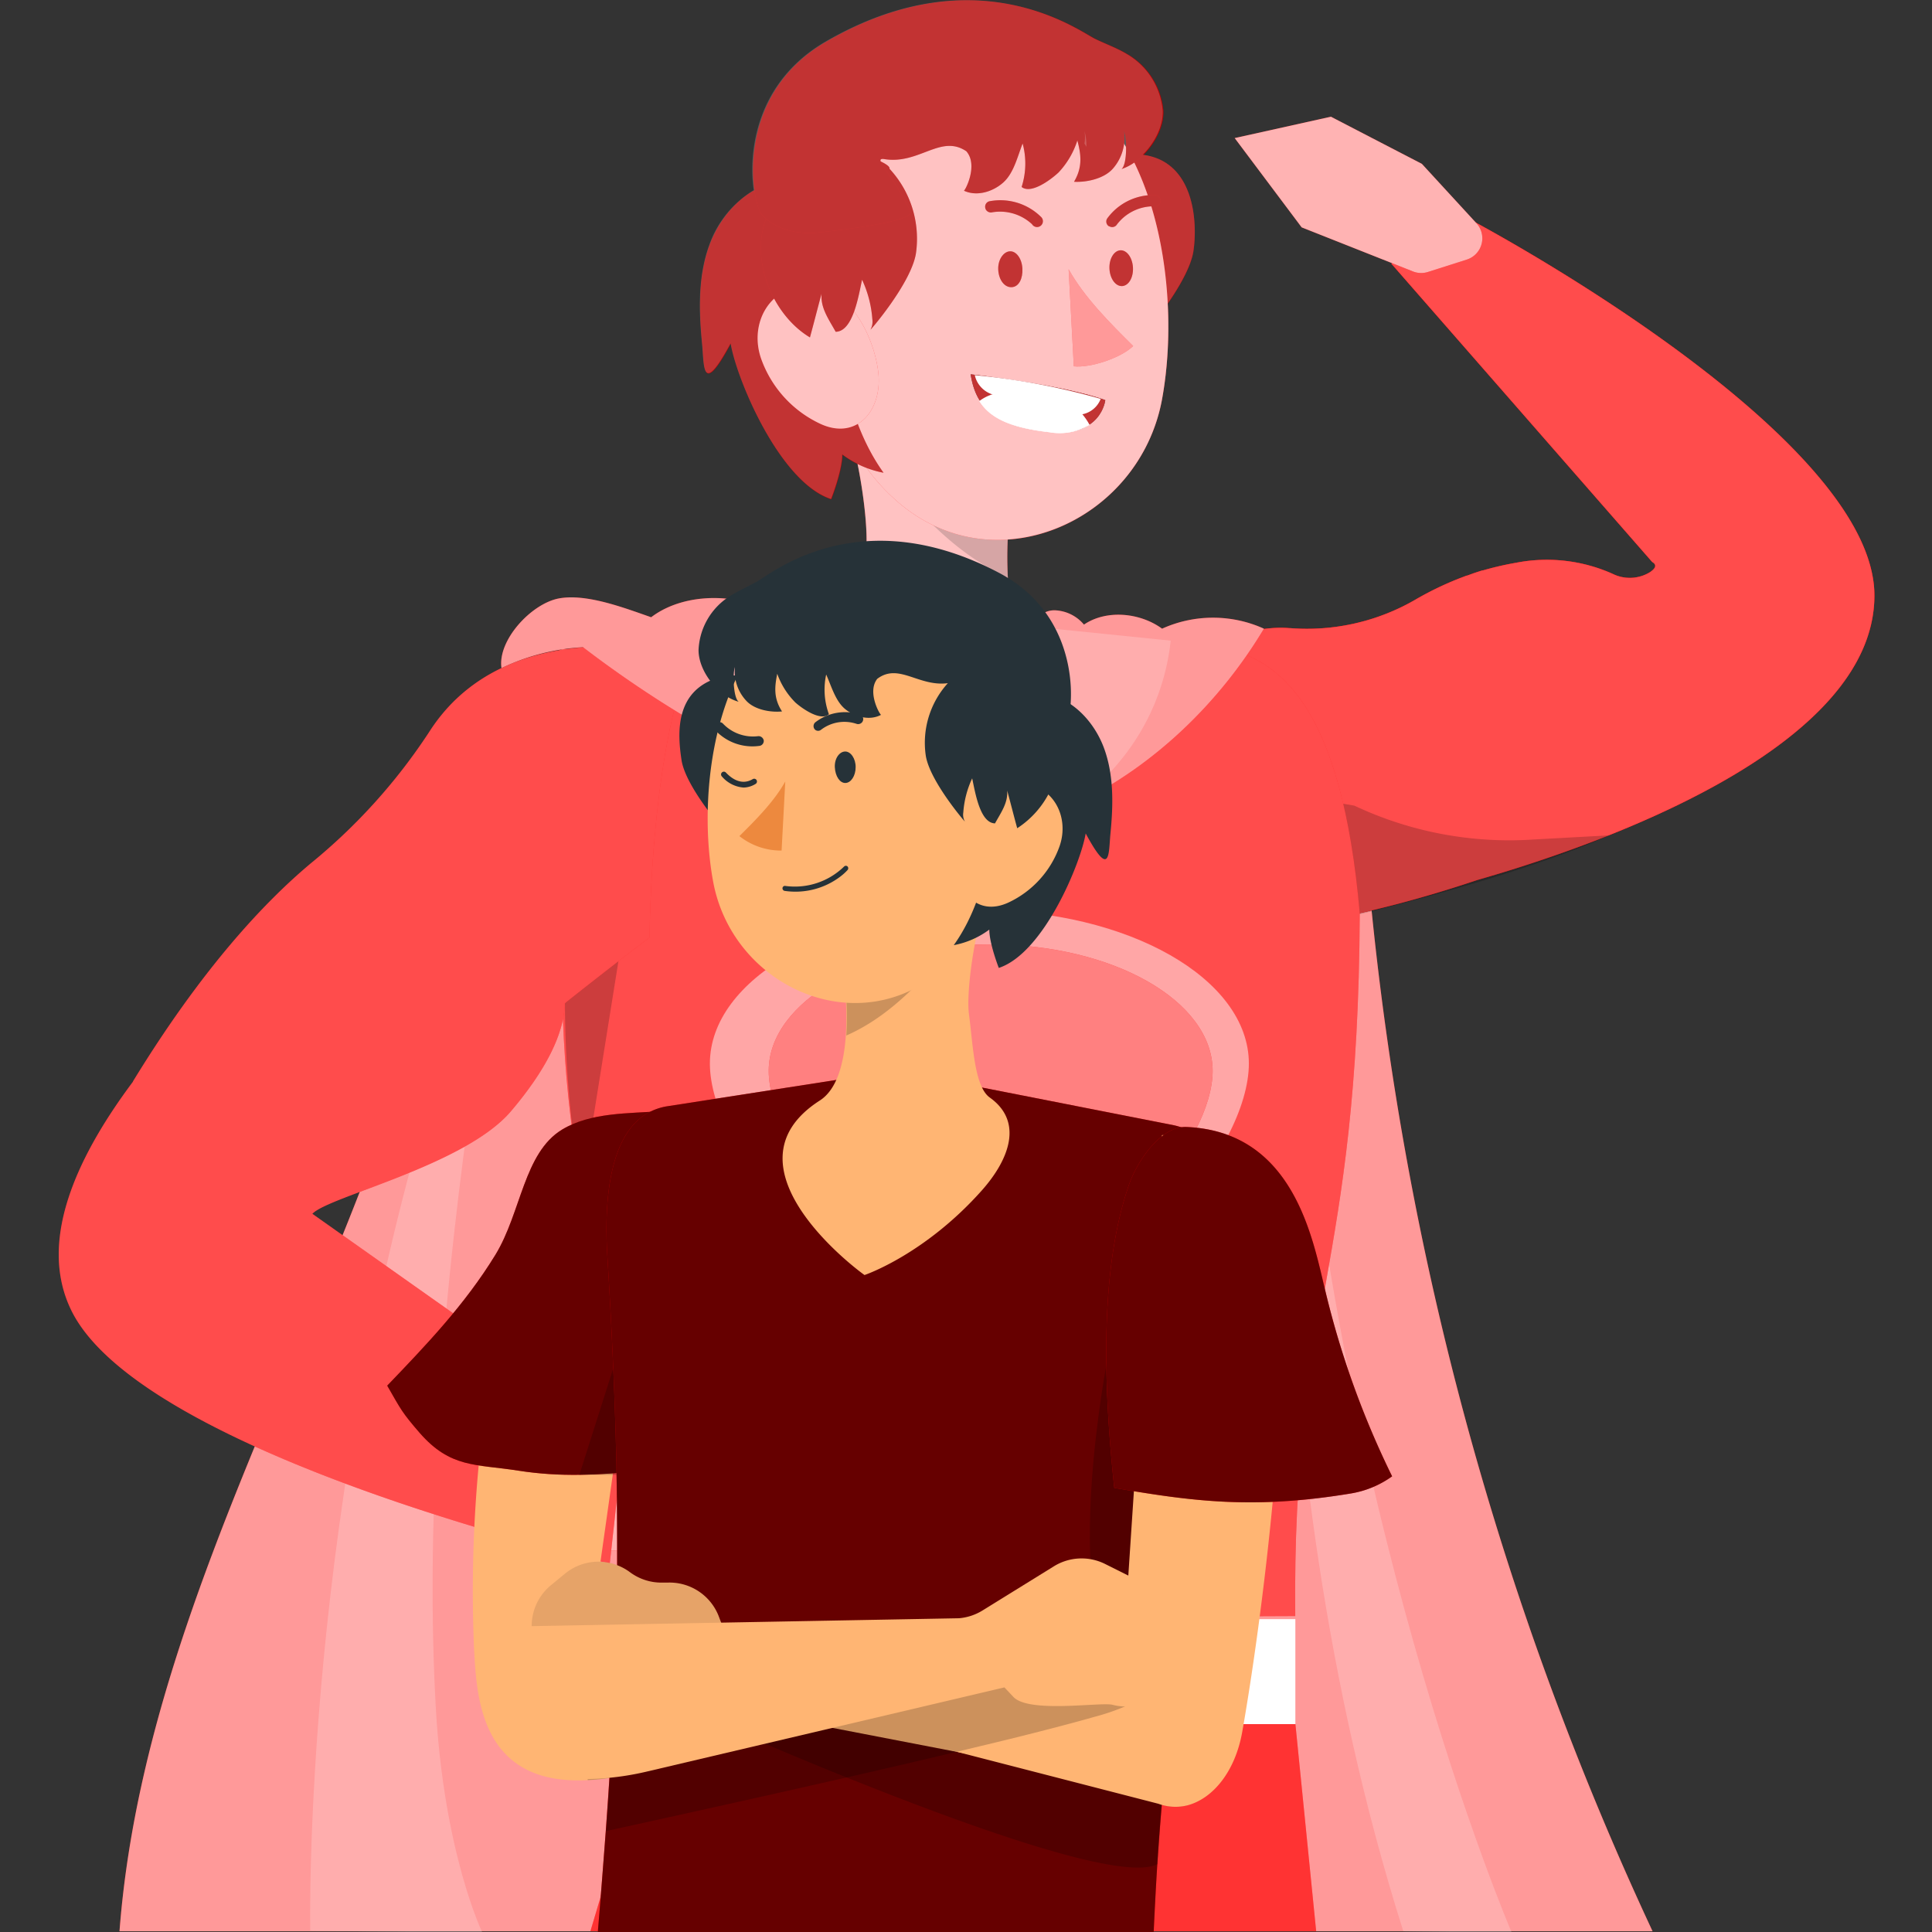 <?xml version="1.0" encoding="UTF-8"?>
<svg id="svg214" width="350" height="350" version="1.1" viewBox="0 0 350 350" xmlns="http://www.w3.org/2000/svg">
 <rect x="0" y="0" width="350" height="350" fill="#333333" stroke="none"/>
 <g id="g327" transform="matrix(1.011 0 0 1.011 -83.86 -74.449)">
  <g id="freepik--character-2--inject-1">
   <path id="path2" d="m268.93 190.58c-3.59-2.32-5-7.76-5.39-13.47a68.45 68.45 0 0 1 0.53-13c0.11-1.1 0.27-2.16 0.46-3.16a28.56 28.56 0 0 1 0.64-3l-32.61-13.46c3.58 5.4 6.31 22.69 5.55 28.25-0.83 6.24-1.08 15-4.32 17.26z" fill="#f00"/>
   <g id="g6" opacity=".7">
    <path id="path4" d="m268.93 190.58c-3.59-2.32-5-7.76-5.39-13.47a68.45 68.45 0 0 1 0.53-13c0.11-1.1 0.27-2.16 0.46-3.16a28.56 28.56 0 0 1 0.64-3l-32.61-13.46c3.58 5.4 6.31 22.69 5.55 28.25-0.83 6.24-1.08 15-4.32 17.26z" fill="#fff"/>
   </g>
   <path id="path8" d="m233.79 190c-7 5-4 12.86 1.69 19.28a72 72 0 0 0 7.05 6.91c10.9 9.33 28 5.37 33.09-8.05 2.23-5.95 1.46-12.33-6.69-17.55z" fill="#ffb573"/>
   <path id="path10" d="m263.54 177.11a68.45 68.45 0 0 1 0.53-13c0.11-1.1 0.27-2.16 0.46-3.16l-25.21-4.84c5.29 5.24 12.68 15.96 24.22 21z" opacity=".2" style="isolation:isolate"/>
   <path id="path12" d="m296.8 118.64c-0.8 5.42-8.23 14.23-7.87 13.7a3 3 0 0 0 0.3-1.87 20.44 20.44 0 0 0-1.77-7.06c-0.63 3-1.59 9.29-4.58 9.34-1.19-2.24-2.65-4.28-2.44-6.82-0.69 2.6-1.33 5.22-2 7.82-5.8-3.57-9.47-11.81-8.26-18.69a13.13 13.13 0 0 1 1.71-4.72 19.25 19.25 0 0 1 3.87-4.19c3.79-3.32 5.33-4.86 10.31-4.86 10.87 0 11.53 11.93 10.73 17.35z" fill="#f00"/>
   <path id="path14" d="m296.8 118.64c-0.8 5.42-8.23 14.23-7.87 13.7a3 3 0 0 0 0.3-1.87 20.44 20.44 0 0 0-1.77-7.06c-0.63 3-1.59 9.29-4.58 9.34-1.19-2.24-2.65-4.28-2.44-6.82-0.69 2.6-1.33 5.22-2 7.82-5.8-3.57-9.47-11.81-8.26-18.69a13.13 13.13 0 0 1 1.71-4.72 19.25 19.25 0 0 1 3.87-4.19c3.79-3.32 5.33-4.86 10.31-4.86 10.87 0 11.53 11.93 10.73 17.35z" opacity=".3" style="isolation:isolate"/>
   <path id="path16" d="m291.17 145.18c-4.05 22.07-30.47 33.71-47.91 17.9-10.07-9.11-11.67-20-13.51-36.92-0.29-2.57-0.58-5.27-0.9-8.14a30.44 30.44 0 0 1 1.34-13.27 27.4 27.4 0 0 1 2.28-5.11 30 30 0 0 1 35.83-13.84c21.86 7.36 26.54 39.52 22.87 59.38z" fill="#f00"/>
   <path id="path18" d="m291.17 145.18c-4.05 22.07-30.47 33.71-47.91 17.9-10.07-9.11-11.67-20-13.51-36.92-0.29-2.57-0.58-5.27-0.9-8.14a30.44 30.44 0 0 1 1.34-13.27 27.4 27.4 0 0 1 2.28-5.11 30 30 0 0 1 35.83-13.84c21.86 7.36 26.54 39.52 22.87 59.38z" fill="#fff" opacity=".7"/>
   <path id="path20" d="m263.89 118.67c1.16-0.08 2.17 1.32 2.26 3.09s-0.61 3.27-1.91 3.34-2.32-1.31-2.42-3.1 0.92-3.26 2.07-3.33z" fill="#f00"/>
   <path id="path22" d="m263.89 118.67c1.16-0.08 2.17 1.32 2.26 3.09s-0.61 3.27-1.91 3.34-2.32-1.31-2.42-3.1 0.92-3.26 2.07-3.33z" opacity=".3" style="isolation:isolate"/>
   <path id="path24" d="m283.69 118.49c1.16-0.08 2.17 1.3 2.27 3.07s-0.74 3.26-1.92 3.34-2.19-1.3-2.29-3.07 0.79-3.27 1.94-3.34z" fill="#f00"/>
   <path id="path26" d="m283.69 118.49c1.16-0.08 2.17 1.3 2.27 3.07s-0.74 3.26-1.92 3.34-2.19-1.3-2.29-3.07 0.79-3.27 1.94-3.34z" opacity=".3" style="isolation:isolate"/>
   <path id="path28" d="m275.36 139.28c3 0.31 8.47-1.51 10.64-3.64-4.13-4.09-8.74-8.69-11.57-13.76z" fill="#f00"/>
   <path id="path30" d="m275.36 139.28c3 0.31 8.47-1.51 10.64-3.64-4.13-4.09-8.74-8.69-11.57-13.76z" fill="#fff" opacity=".5"/>
   <path id="path32" d="m260.58 111.71a8.42 8.42 0 0 1 7.3 2.11 1 1 0 0 0 0.21 0.25 1.049 1.049 0 1 0 1.37-1.59 10.38 10.38 0 0 0-9.09-2.8 1 1 0 0 0-0.88 1.18 0.91 0.91 0 0 0 0.22 0.49 1.07 1.07 0 0 0 0.87 0.36z" fill="#f00"/>
   <path id="path34" d="m260.58 111.71a8.42 8.42 0 0 1 7.3 2.11 1 1 0 0 0 0.21 0.25 1.049 1.049 0 1 0 1.37-1.59 10.38 10.38 0 0 0-9.09-2.8 1 1 0 0 0-0.88 1.18 0.91 0.91 0 0 0 0.22 0.49 1.07 1.07 0 0 0 0.87 0.36z" opacity=".3" style="isolation:isolate"/>
   <path id="path36" d="m290.92 109.59a1.06 1.06 0 0 0-1.06-1 10.21 10.21 0 0 0-8.51 4.19 1 1 0 0 0 0.31 1.41h0.07a1 1 0 0 0 1.37-0.34 8.25 8.25 0 0 1 6.78-3.24 1 1 0 0 0 0.88-0.45 1.34 1.34 0 0 0 0.16-0.57z" fill="#f00"/>
   <path id="path38" d="m290.92 109.59a1.06 1.06 0 0 0-1.06-1 10.21 10.21 0 0 0-8.51 4.19 1 1 0 0 0 0.31 1.41h0.07a1 1 0 0 0 1.37-0.34 8.25 8.25 0 0 1 6.78-3.24 1 1 0 0 0 0.88-0.45 1.34 1.34 0 0 0 0.16-0.57z" opacity=".3" style="isolation:isolate"/>
   <path id="path40" d="m241.27 158.35a17.9 17.9 0 0 1-7.37-3.24c0 2.93-2 8-2 8-9.32-3.07-17-21.71-18-27.89-5.18 9.63-4.73 4.09-5.13 0-0.58-5.89-0.73-12 1.28-17.55s6.59-10.52 12.43-11.48a6.11 6.11 0 0 1 5.61 2.65 16.22 16.22 0 0 1 1.91 5.76c2.73 14.61 2.61 31.67 11.27 43.75z" fill="#f00"/>
   <path id="path42" d="m241.27 158.35a17.9 17.9 0 0 1-7.37-3.24c0 2.93-2 8-2 8-9.32-3.07-17-21.71-18-27.89-5.18 9.63-4.73 4.09-5.13 0-0.58-5.89-0.73-12 1.28-17.55s6.59-10.52 12.43-11.48a6.11 6.11 0 0 1 5.61 2.65 16.22 16.22 0 0 1 1.91 5.76c2.73 14.61 2.61 31.67 11.27 43.75z" opacity=".3" style="isolation:isolate"/>
   <path id="path44" d="m228.06 124.85c7.13 0.16 11.48 9.15 12.24 15.3 0.89 6.85-3.71 12.48-10.32 9.45a20.41 20.41 0 0 1-10.65-11.7c-2.21-6.36 1.59-13.2 8.73-13.05z" fill="#f00"/>
   <path id="path46" d="m228.06 124.85c7.13 0.16 11.48 9.15 12.24 15.3 0.89 6.85-3.71 12.48-10.32 9.45a20.41 20.41 0 0 1-10.65-11.7c-2.21-6.36 1.59-13.2 8.73-13.05z" fill="#fff" opacity=".7"/>
   <path id="path48" d="m242.34 103.88a18.42 18.42 0 0 1 4.74 15.12c-0.83 5.42-8.5 14.22-8.14 13.69a3 3 0 0 0 0.32-1.87 20.1 20.1 0 0 0-1.84-7.06c-0.65 3-1.64 9.29-4.73 9.33-1.23-2.23-2.74-4.27-2.53-6.82-0.71 2.61-1.37 5.23-2.08 7.83-6-3.58-9.8-11.82-8.56-18.7a12.87 12.87 0 0 1 1.77-4.72 19.8 19.8 0 0 1 4-4.19c3.92-3.32 9.11-6.63 13.84-4.64 0.68 0.32 3.39 1.31 3.21 2.03z" fill="#f00"/>
   <path id="path50" d="m242.34 103.88a18.42 18.42 0 0 1 4.74 15.12c-0.83 5.42-8.5 14.22-8.14 13.69a3 3 0 0 0 0.32-1.87 20.1 20.1 0 0 0-1.84-7.06c-0.65 3-1.64 9.29-4.73 9.33-1.23-2.23-2.74-4.27-2.53-6.82-0.71 2.61-1.37 5.23-2.08 7.83-6-3.58-9.8-11.82-8.56-18.7a12.87 12.87 0 0 1 1.77-4.72 19.8 19.8 0 0 1 4-4.19c3.92-3.32 9.11-6.63 13.84-4.64 0.68 0.32 3.39 1.31 3.21 2.03z" opacity=".3" style="isolation:isolate"/>
   <path id="path52" d="m281 145.34s-6.11-2.48-24.12-4.63c1 6.54 5 9.3 14.21 10.3s9.91-5.67 9.91-5.67z" fill="#263238"/>
   <path id="path54" d="m280.18 145.11a4.43 4.43 0 0 1-3.39 2.78 81.38 81.38 0 0 1-15.65-3.48 4.67 4.67 0 0 1-3.52-3.54 125.51 125.51 0 0 1 22.56 4.24z" fill="#fff"/>
   <path id="path56" d="m276.43 147.35a47.41 47.41 0 0 0-14.22-3.35 7.6 7.6 0 0 0-3.77 1.5c2 3.24 6 4.85 12.57 5.59a10.48 10.48 0 0 0 7.18-1.31 11.2 11.2 0 0 0-1.76-2.43z" fill="#fff"/>
   <path id="path58" d="m292.75 188.49a40.57 40.57 0 0 1-7.85 20c-0.32 0.43-0.65 0.86-1 1.28-9.72 12.31-27.19 16.13-41.72 9.66a85.64 85.64 0 0 1-13.18-7.14c-8.24-5.54-15.35-13.24-18.7-22.28l43.02-5.54 11.94 1.22z" fill="#ffb573"/>
   <path id="path60" d="m166.42 204.87c-1 75-56.35 140-62.06 214.83h274.71a566.8 566.8 0 0 1-50.6-185.5l-4.25-44.2h-140.59s-17.11 7.53-17.21 14.87z" fill="#f00"/>
   <path id="path62" d="m166.42 204.87c-1 75-56.35 140-62.06 214.83h274.71a566.8 566.8 0 0 1-50.6-185.5l-4.25-44.2h-140.59s-17.11 7.53-17.21 14.87z" fill="#fff" opacity=".6"/>
   <path id="path64" d="m138.54 419.6s-1.6-77.23 24-157.13-6.54 23.96-1.54 116.53c1.42 26.69 8.41 41 8.41 41z" fill="#fff" opacity=".2"/>
   <path id="path66" d="m353.86 420s-33.56-77.83-39.59-180.56c0 0-8.22 90.91 20.14 180.26z" fill="#fff" opacity=".2"/>
   <path id="path68" d="m344.89 177.18a3.07 3.07 0 0 1 0.42-0.17l-0.16 0.07z" fill="#f00"/>
   <path id="path70" d="m347.1 176.36-0.71 0.26-0.58 0.21h-0.09l-0.41 0.15c0.57-0.2 1.17-0.41 1.79-0.62z" fill="#f00"/>
   <path id="path72" d="m418.82 180.34c0 27.44-49.24 44.71-71.21 51-20.84 7-33.34 8.05-33.34 8.05-0.77-7.25-16.49-49.8-16.49-49.8s9.4-4 16.14-3.4h0.17a38.74 38.74 0 0 0 22.61-5.18 57.63 57.63 0 0 1 7.74-3.73l0.45-0.17 0.26-0.1 0.57-0.22h0.09l0.58-0.21 0.71-0.26 0.83-0.27 0.25-0.08 0.26-0.08 0.19-0.05h0.07a54.53 54.53 0 0 1 5.91-1.36 28.84 28.84 0 0 1 17.34 2 6.91 6.91 0 0 0 6.58-0.27c1-0.64 1.43-1.33 0.47-1.87l-46.74-53.46 14.25-7.83s72.31 38.21 72.31 67.29z" fill="#f00"/>
   <path id="path74" d="m418.82 180.34c0 27.44-49.24 44.71-71.21 51-20.84 7-33.34 8.05-33.34 8.05-0.77-7.25-16.49-49.8-16.49-49.8s9.4-4 16.14-3.4h0.17a38.74 38.74 0 0 0 22.61-5.18 57.63 57.63 0 0 1 7.74-3.73l0.45-0.17 0.26-0.1 0.57-0.22h0.09l0.58-0.21 0.71-0.26 0.83-0.27 0.25-0.08 0.26-0.08 0.19-0.05h0.07a54.53 54.53 0 0 1 5.91-1.36 28.84 28.84 0 0 1 17.34 2 6.91 6.91 0 0 0 6.58-0.27c1-0.64 1.43-1.33 0.47-1.87l-46.74-53.46 14.25-7.83s72.31 38.21 72.31 67.29z" fill="#f00"/>
   <g id="g78" opacity=".3">
    <path id="path76" d="m418.82 180.34c0 27.44-49.24 44.71-71.21 51-20.84 7-33.34 8.05-33.34 8.05-0.77-7.25-16.49-49.8-16.49-49.8s9.4-4 16.14-3.4h0.17a38.74 38.74 0 0 0 22.61-5.18 57.63 57.63 0 0 1 7.74-3.73l0.45-0.17 0.26-0.1 0.57-0.22h0.09l0.58-0.21 0.71-0.26 0.83-0.27 0.25-0.08 0.26-0.08 0.19-0.05h0.07a54.53 54.53 0 0 1 5.91-1.36 28.84 28.84 0 0 1 17.34 2 6.91 6.91 0 0 0 6.58-0.27c1-0.64 1.43-1.33 0.47-1.87l-46.74-53.46 14.25-7.83s72.31 38.21 72.31 67.29z" fill="#fff"/>
   </g>
   <path id="path80" d="m336.11 122.27-19.92-7.89-12-16 17.24-3.83 16.3 8.45 9.78 10.64a4 4 0 0 1-1.72 6.51l-7 2.23a4 4 0 0 1-2.68-0.11z" fill="#f00"/>
   <path id="path82" d="m336.11 122.27-19.92-7.89-12-16 17.24-3.83 16.3 8.45 9.78 10.64a4 4 0 0 1-1.72 6.51l-7 2.23a4 4 0 0 1-2.68-0.11z" fill="#fff" opacity=".7"/>
   <path id="path84" d="m323.07 217.57 2 20.23s29.49-6.84 46.16-14.47l-13.39 0.73a65.1 65.1 0 0 1-32.21-6.06z" opacity=".2" style="isolation:isolate"/>
   <path id="path86" d="m326.6 237.33c-0.29 64.39-12.12 70.47-11.56 125.89 0 0-111.49 0.45-115.27 0.55-9-74.58-18.17-78-15.75-135.27-1.17-18.81 9.5-35.35 20.23-37.5l49.09-6.53 47.22 5c12 1.72 22.85 11.18 26.04 47.86z" fill="#f00"/>
   <path id="path88" d="m326.6 237.33c-0.29 64.39-12.12 70.47-11.56 125.89 0 0-111.49 0.45-115.27 0.55-9-74.58-18.17-78-15.75-135.27-1.17-18.81 9.5-35.35 20.23-37.5l49.09-6.53 47.22 5c12 1.72 22.85 11.18 26.04 47.86z" fill="#fff" opacity=".3"/>
   <path id="path90" d="m246.08 111.58c-3-6.6-7-9.79-4.67-9.43 6.26 1 10.09-4.51 14.69-1.41 2.24 2.56-0.34 7.32-0.45 7.06 2.3 1.09 5.17 0.23 7.06-1.45s2.55-4.62 3.48-7a13.68 13.68 0 0 1-0.18 7.79c1.65 1.31 5.05-1.15 6.6-2.58a15 15 0 0 0 3.39-5.76c0.59 2.3 1.05 4.64-0.6 7.41 2.34 0.13 5.41-0.59 6.95-2.34a8.35 8.35 0 0 0 2-6.75c0.53 1.18 0.61 6-0.44 6.81 4-1.31 7.71-6.31 7.5-10.48a13.07 13.07 0 0 0-6.53-10.15c-1.79-1.07-3.78-1.77-5.66-2.69-2.89-1.42-21.25-15.12-48.21 0.5-16.73 9.7-13.46 29-11.47 31.1 2.47 2.59 6.36 3.46 9.95 3.1s17.37-1.98 16.59-3.73z" fill="#f00"/>
   <path id="path92" d="m246.08 111.58c-3-6.6-7-9.79-4.67-9.43 6.26 1 10.09-4.51 14.69-1.41 2.24 2.56-0.34 7.32-0.45 7.06 2.3 1.09 5.17 0.23 7.06-1.45s2.55-4.62 3.48-7a13.68 13.68 0 0 1-0.18 7.79c1.65 1.31 5.05-1.15 6.6-2.58a15 15 0 0 0 3.39-5.76c0.59 2.3 1.05 4.64-0.6 7.41 2.34 0.13 5.41-0.59 6.95-2.34a8.35 8.35 0 0 0 2-6.75c0.53 1.18 0.61 6-0.44 6.81 4-1.31 7.71-6.31 7.5-10.48a13.07 13.07 0 0 0-6.53-10.15c-1.79-1.07-3.78-1.77-5.66-2.69-2.89-1.42-21.25-15.12-48.21 0.5-16.73 9.7-13.46 29-11.47 31.1 2.47 2.59 6.36 3.46 9.95 3.1s17.37-1.98 16.59-3.73z" opacity=".3" style="isolation:isolate"/>
   <path id="path94" d="m281 145.34s-6.11-2.48-24.12-4.63c1 6.54 5 9.3 14.21 10.3s9.91-5.67 9.91-5.67z" fill="#f00"/>
   <path id="path96" d="m281 145.34s-6.11-2.48-24.12-4.63c1 6.54 5 9.3 14.21 10.3s9.91-5.67 9.91-5.67z" opacity=".3" style="isolation:isolate"/>
   <path id="path98" d="m280.18 145.11a4.43 4.43 0 0 1-3.39 2.78 81.38 81.38 0 0 1-15.65-3.48 4.67 4.67 0 0 1-3.52-3.54 125.51 125.51 0 0 1 22.56 4.24z" fill="#fff"/>
   <path id="path100" d="m276.43 147.35a47.41 47.41 0 0 0-14.22-3.35 7.6 7.6 0 0 0-3.77 1.5c2 3.24 6 4.85 12.57 5.59a10.48 10.48 0 0 0 7.18-1.31 11.2 11.2 0 0 0-1.76-2.43z" fill="#fff"/>
   <path id="path102" d="m194 335.37s23.58-12.5 23.45-11.13 0.49 27.82 0.49 27.82l-25.71-0.59z" fill="#f00"/>
   <path id="path104" d="m217.43 324.24s21.71 0.71 21.59 3.12-2.46 22.64-2.46 22.64l-18.64 2.07z" fill="#f00"/>
   <g id="g108" opacity=".7">
    <path id="path106" d="m239 327.36c-0.12 2.42-2.45 22.63-2.45 22.63l-18.64 2.07-25.71-0.59 1.77-16.1s23.58-12.5 23.45-11.13c0.01 0 21.72 0.76 21.58 3.12z" fill="#fff"/>
   </g>
   <path id="path110" d="m292.75 188.49a40.57 40.57 0 0 1-7.85 20c-0.32 0.43-0.65 0.86-1 1.28-9.72 12.31-27.19 16.13-41.72 9.66a85.64 85.64 0 0 1-13.18-7.14c-8.24-5.54-15.35-13.24-18.7-22.28l43.02-5.54 11.94 1.22z" fill="#f00"/>
   <path id="path112" d="m292.75 188.49a40.57 40.57 0 0 1-7.85 20c-0.32 0.43-0.65 0.86-1 1.28-9.72 12.31-27.19 16.13-41.72 9.66a85.64 85.64 0 0 1-13.18-7.14c-8.24-5.54-15.35-13.24-18.7-22.28l43.02-5.54 11.94 1.22z" fill="#fff" opacity=".7"/>
   <path id="path114" d="m184.18 253.43a196 196 0 0 0 3 33.54l8.35-52.12z" opacity=".2" style="isolation:isolate"/>
   <path id="path116" d="m138.92 291.14 55.85 39.46-2.56 23.21s-83.82-19.27-96.51-45.42c-5.93-12.2 0.75-27.12 11.07-40.92a0.09 0.09 0 0 0 0-0.05c12.27-20.07 23.42-32 31.83-39.05a103.47 103.47 0 0 0 21.24-23.55c14.48-22.73 47-13.52 47-13.52-7.41 17.34-7.49 50.32-7.49 50.32s-7.27 5.48-15.21 11.81c-0.08 5.35-3.33 11.9-9.61 19.3-8.25 9.76-32.79 15.32-35.61 18.41z" fill="#f00"/>
   <path id="path118" d="m138.92 291.14 55.85 39.46-2.56 23.21s-83.82-19.27-96.51-45.42c-5.93-12.2 0.75-27.12 11.07-40.92a0.09 0.09 0 0 0 0-0.05c12.27-20.07 23.42-32 31.83-39.05a103.47 103.47 0 0 0 21.24-23.55c14.48-22.73 47-13.52 47-13.52-7.41 17.34-7.49 50.32-7.49 50.32s-7.27 5.48-15.21 11.81c-0.08 5.35-3.33 11.9-9.61 19.3-8.25 9.76-32.79 15.32-35.61 18.41z" fill="#fff" opacity=".3"/>
   <path id="path120" d="m181.11 184.58a199.3 199.3 0 0 0 59.3 34.06c0-6.77-2.16-20.45-6-28.93-1.09-2.38-2.47-4.77-4.7-6.14s-5.5-1.36-7.16 0.67c-6.34-4.48-16.77-4.69-22.92 0-4.76-1.65-11.52-4.27-16.48-3.38s-11.08 7.5-10.34 12.49a38.76 38.76 0 0 1 14.6-3.74c-1.36-1.61-0.03 0.05-6.3-5.03z" fill="#f00"/>
   <path id="path122" d="m181.11 184.58a199.3 199.3 0 0 0 59.3 34.06c0-6.77-2.16-20.45-6-28.93-1.09-2.38-2.47-4.77-4.7-6.14s-5.5-1.36-7.16 0.67c-6.34-4.48-16.77-4.69-22.92 0-4.76-1.65-11.52-4.27-16.48-3.38s-11.08 7.5-10.34 12.49a38.76 38.76 0 0 1 14.6-3.74c-1.36-1.61-0.03 0.05-6.3-5.03z" fill="#fff" opacity=".6"/>
   <path id="path124" d="m309.43 186.29a22.13 22.13 0 0 0-18.25 0c-3.92-2.87-9.95-3.48-14-0.73a7.16 7.16 0 0 0-5.17-2.56c-2-0.07-3.28 1.31-4.65 2.74 2.88 1.45 4.35 4.68 5.37 7.74a64.66 64.66 0 0 1 3.27 24.09c13.8-6.74 25.51-18.05 33.43-31.28z" fill="#f00"/>
   <path id="path126" d="m309.43 186.29a22.13 22.13 0 0 0-18.25 0c-3.92-2.87-9.95-3.48-14-0.73a7.16 7.16 0 0 0-5.17-2.56c-2-0.07-3.28 1.31-4.65 2.74 2.88 1.45 4.35 4.68 5.37 7.74a64.66 64.66 0 0 1 3.27 24.09c13.8-6.74 25.51-18.05 33.43-31.28z" fill="#fff" opacity=".6"/>
   <path id="path128" d="m306.73 264.22c0 15.19-21.62 42.34-48.29 42.34s-48.29-27.15-48.29-42.34 21.62-27.51 48.29-27.51 48.29 12.29 48.29 27.51z" fill="#fff" opacity=".5"/>
   <path id="path130" d="m300.24 265.53c0 12.51-17.81 34.88-39.78 34.88s-39.77-22.41-39.77-34.88 17.8-22.67 39.77-22.67 39.78 10.14 39.78 22.67z" fill="#f00"/>
   <path id="path132" d="m300.24 265.53c0 12.51-17.81 34.88-39.78 34.88s-39.77-22.41-39.77-34.88 17.8-22.67 39.77-22.67 39.78 10.14 39.78 22.67z" fill="#fff" opacity=".5"/>
   <rect id="rect134" x="199.77" y="363.77" width="115.29" height="18.81" fill="#fff"/>
   <polygon id="polygon136" points="188.74 419.7 318.79 419.7 315.07 382.58 199.77 382.58" fill="#f00"/>
   <polygon id="polygon138" points="188.74 419.7 318.79 419.7 315.07 382.58 199.77 382.58" fill="#fff" opacity=".2"/>
   <rect id="rect140" x="250.75" y="362.57" width="34.47" height="20.61" fill="#263238"/>
   <rect id="rect142" x="250.75" y="362.57" width="34.47" height="20.61" fill="#fff" opacity=".7"/>
   <polygon id="polygon144" points="255.03 383.18 262.55 383.18 273.02 362.57 265.18 362.57" fill="#fff" opacity=".7"/>
   <polygon id="polygon146" points="266.09 383.18 271.46 383.18 281.93 362.57 276.24 362.57" fill="#fff" opacity=".7"/>
   <path id="path148" d="m296.8 118.59c-0.42 2.83-2.63 6.57-4.61 9.43a75 75 0 0 1-1 17.11 30.68 30.68 0 0 1-27.66 25.13 61.82 61.82 0 0 0 0 6.8 29.3 29.3 0 0 0 1.72 8.58l27.47 2.8a40.57 40.57 0 0 1-7.85 20c-0.32 0.43-0.65 0.86-1 1.28-9.72 12.31-27.19 16.13-41.72 9.66a85.64 85.64 0 0 1-13.15-7.14c-8.24-5.54-15.35-13.24-18.7-22.28l25.55-3.29c1.32-3.74 1.62-9.5 2.22-14 0.42-3.07-0.22-9.71-1.48-15.94a17.7 17.7 0 0 1-2.73-1.68c0 2.93-2 8-2 8-9.32-3.07-17-21.71-18-27.89-5.19 9.63-4.73 4.09-5.13 0-0.58-5.89-0.73-12 1.28-17.55a18.77 18.77 0 0 1 8-9.89c-1-6.78 0.38-19.39 12.88-26.64 27-15.62 45.32-1.92 48.21-0.5 1.88 0.92 3.86 1.62 5.66 2.69a13.07 13.07 0 0 1 6.53 10.15c0.13 2.72-1.39 5.78-3.57 7.95 9.28 1.19 9.84 12.11 9.08 17.22z" fill="#fff" opacity=".2"/>
   <path id="path150" d="m277.61 99.93-0.34-0.57a6.72 6.72 0 0 0 0-2.24 8.9 8.9 0 0 1 0.34 2.81z" fill="#fff" opacity=".2"/>
  </g>
  <g id="freepik--character-1--inject-1">
   <path id="path153" d="m202.14 389.82a66.9 66.9 0 0 1-8.59 2.18c-0.45 0.08-0.89 0.16-1.32 0.22-1.41 0.21-2.73 0.34-4 0.4-19.35 1-19.85-15.16-20.33-23.39a242.52 242.52 0 0 1 0.82-33c1.34-15.27 3.88-31.13 7.57-43 5.34-17.12 14-19 21.35-19.13h4.11s-0.94 4.85-1.39 9.53l-2.92 20.74-4.06 28.78-0.63 4.49v0.25l-2.2 15.58-0.51 3.59c-0.23 2.39-0.4 5.76 2.21 7.68a5.34 5.34 0 0 0 1.2 0.7c1.7 0.76 4.21 1.07 7.86 0.64l0.37 10.22 0.07 1.84 0.12 3.18 0.2 5.78z" fill="#ffb573"/>
   <path id="path155" d="m158.15 330.4c5.54 6.33 10 5.56 17.66 6.76s14.26 0.78 22 0.07c1.57-21.53 4.22-43 4-64.51-6.28 0.47-13 0.21-18.15 3.33-6.86 4.17-7.32 14.88-11.94 22.43-5.46 8.92-12.46 16.23-19.39 23.45 2.52 4.4 2.67 4.82 5.82 8.47z" fill="#f00"/>
   <g id="g159" opacity=".6" style="isolation:isolate">
    <path id="path157" d="m158.15 330.4c5.54 6.33 10 5.56 17.66 6.76s14.26 0.78 22 0.07c1.57-21.53 4.22-43 4-64.51-6.28 0.47-13 0.21-18.15 3.33-6.86 4.17-7.32 14.88-11.94 22.43-5.46 8.92-12.46 16.23-19.39 23.45 2.52 4.4 2.67 4.82 5.82 8.47z"/>
   </g>
   <polygon id="polygon161" points="200.24 337.92 197.44 304.36 186.76 337.92" opacity=".2" style="isolation:isolate"/>
   <path id="path163" d="m300.62 342.62c-1.23 5.5-2.7 10.89-4.2 17.76-0.32 1.47-0.65 3-1 4.64-0.45 2.28-0.9 4.7-1.33 7.34-0.48 3-0.95 6.2-1.4 9.76-0.4 3.08-0.77 6.4-1.12 10-0.15 1.57-0.31 3.19-0.45 4.89-0.28 3.31-0.55 6.84-0.79 10.61s-0.46 7.95-0.66 12.33c-3.26-0.08-99.61 0-99.61 0 0.54-6.41 1-12.44 1.44-18.26 0.23-3.23 0.46-6.39 0.65-9.51v-0.07c0.07-1 0.13-1.9 0.18-2.84 0.15-2.38 0.28-4.73 0.4-7.07 0.29-5.6 0.51-11.14 0.65-16.79v-0.72c0.08-3.48 0.13-7 0.15-10.62 0-5.2 0-10.57-0.11-16.21v-0.3c0-1.46-0.05-2.94-0.09-4.44-0.12-4.6-0.28-9.4-0.5-14.45-0.27-6.3-0.62-13-1.06-20.14-0.52-8.45 0.08-19.68 5.81-24.45a9.55 9.55 0 0 1 1.85-1.22 10.32 10.32 0 0 1 3.13-1l30.25-4.71 10.55-1.64 15.54 3 34.1 6.7a11.88 11.88 0 0 1 1.21 0.3 10.5 10.5 0 0 1 5.5 3.84c3.52 4.71 4.25 13 3.55 24.16 0.87 19.29-0.48 29.37-2.64 39.11z" fill="#f00"/>
   <path id="path165" d="m300.62 342.62c-1.23 5.5-2.7 10.89-4.2 17.76-0.32 1.47-0.65 3-1 4.64-0.45 2.28-0.9 4.7-1.33 7.34-0.48 3-0.95 6.2-1.4 9.76-0.4 3.08-0.77 6.4-1.12 10-0.15 1.57-0.31 3.19-0.45 4.89-0.28 3.31-0.55 6.84-0.79 10.61s-0.46 7.95-0.66 12.33c-3.26-0.08-99.61 0-99.61 0 0.54-6.41 1-12.44 1.44-18.26 0.23-3.23 0.46-6.39 0.65-9.51v-0.07c0.07-1 0.13-1.9 0.18-2.84 0.15-2.38 0.28-4.73 0.4-7.07 0.29-5.6 0.51-11.14 0.65-16.79v-0.72c0.08-3.48 0.13-7 0.15-10.62 0-5.2 0-10.57-0.11-16.21v-0.3c0-1.46-0.05-2.94-0.09-4.44-0.12-4.6-0.28-9.4-0.5-14.45-0.27-6.3-0.62-13-1.06-20.14-0.52-8.45 0.08-19.68 5.81-24.45a9.55 9.55 0 0 1 1.85-1.22 10.32 10.32 0 0 1 3.13-1l30.25-4.71 10.55-1.64 15.54 3 34.1 6.7a11.88 11.88 0 0 1 1.21 0.3 10.5 10.5 0 0 1 5.5 3.84c3.52 4.71 4.25 13 3.55 24.16 0.87 19.29-0.48 29.37-2.64 39.11z" opacity=".6" style="isolation:isolate"/>
   <path id="path167" d="m260.31 270.31c6.06 4.32 3.49 11.11-1.45 16.66-10.29 11.55-21 15.14-21 15.14-0.16-0.07-26.73-19.27-8-31.28 3.1-2 4.31-6.71 4.65-11.64a59.79 59.79 0 0 0-0.45-11.28c-0.09-0.94-0.24-1.86-0.4-2.73s-0.34-1.75-0.55-2.56l28.27-11.62c-3.1 4.66-5.46 19.6-4.8 24.41 0.72 5.38 0.93 12.91 3.73 14.9z" fill="#ffb573"/>
   <path id="path169" d="m234.6 259.19a59.79 59.79 0 0 0-0.45-11.28c-0.09-0.94-0.24-1.86-0.4-2.73l21.79-4.18c-4.54 4.57-10.98 13.83-20.94 18.19z" opacity=".2" style="isolation:isolate"/>
   <path id="path171" d="m205.07 209.84c0.71 4.68 7.34 12.29 7 11.83a2.53 2.53 0 0 1-0.27-1.61 17.32 17.32 0 0 1 1.59-6.11c0.55 2.62 1.41 8 4.08 8.07 1.06-1.93 2.37-3.69 2.19-5.89 0.62 2.25 1.18 4.51 1.79 6.76a16.56 16.56 0 0 0 7.4-16.15 11.24 11.24 0 0 0-1.52-4.09 16.91 16.91 0 0 0-3.43-3.65c-3.38-2.87-7.69-5.22-12-4-8.14 2.32-7.54 10.16-6.83 14.84z" fill="#263238"/>
   <path id="path173" d="m210.73 231.59c3.5 19.07 26.33 29.13 41.4 15.47 8.7-7.87 10.09-17.26 11.67-31.9 0.25-2.22 0.5-4.55 0.79-7a26.31 26.31 0 0 0-1.17-11.46 22.87 22.87 0 0 0-2-4.42 25.94 25.94 0 0 0-31-12c-18.82 6.36-22.86 34.15-19.69 51.31z" fill="#ffb573"/>
   <path id="path175" d="m229.25 204.54a0.75 0.75 0 0 1-0.35-0.26 0.89 0.89 0 0 1 0.18-1.24 8.71 8.71 0 0 1 8-1.36 0.88 0.88 0 0 1 0.48 1.15 0.91 0.91 0 0 1-1.17 0.5 6.87 6.87 0 0 0-6.34 1.09 0.82 0.82 0 0 1-0.8 0.12z" fill="#263238"/>
   <path id="path177" d="m219.59 205.88a0.94 0.94 0 0 0-0.78-0.33 7.44 7.44 0 0 1-6.27-2.2 0.92 0.92 0 0 0-1.28-0.12 0.93 0.93 0 0 0-0.14 1.26 9.09 9.09 0 0 0 7.85 2.81 0.9 0.9 0 0 0 0.83-1 1 1 0 0 0-0.21-0.42z" fill="#263238"/>
   <path id="path179" d="m223 226.05a12 12 0 0 1-7.56-2.59c2.93-2.91 6.21-6.18 8.22-9.79z" fill="#ed893e"/>
   <path id="path181" d="m216.18 214.76a5.67 5.67 0 0 1-3.89-2 0.502 0.502 0 1 1 0.73-0.69c1.11 1.17 2.85 2.33 4.81 1.18a0.51 0.51 0 0 1 0.69 0.17 0.51 0.51 0 0 1-0.18 0.69 4.26 4.26 0 0 1-2.16 0.65z" fill="#263238"/>
   <path id="path183" d="m233.58 230.67a13.3 13.3 0 0 1-10 2.61 0.47 0.47 0 0 1-0.42-0.49 0.43 0.43 0 0 1 0.45-0.41 12.63 12.63 0 0 0 10.6-3.48 0.44 0.44 0 0 1 0.61 0 0.48 0.48 0 0 1 0 0.64q-0.56 0.61-1.24 1.13z" fill="#263238"/>
   <path id="path185" d="m253.85 243a15.39 15.39 0 0 0 6.37-2.79c0 2.53 1.7 6.87 1.7 6.87 8.05-2.65 14.68-18.76 15.57-24.1 4.48 8.32 4.09 3.54 4.44 0 0.5-5.09 0.62-10.36-1.11-15.16s-5.7-9.09-10.74-9.92a5.27 5.27 0 0 0-4.85 2.28 14.11 14.11 0 0 0-1.66 5c-2.34 12.61-2.24 27.36-9.72 37.82z" fill="#263238"/>
   <path id="path187" d="m265.27 214c-6.16 0.13-9.93 7.9-10.58 13.22-0.77 5.91 3.21 10.78 8.92 8.16a17.64 17.64 0 0 0 9.2-10.11c1.9-5.47-1.38-11.38-7.54-11.27z" fill="#ffb573"/>
   <path id="path189" d="m282.36 312.13s-7.48 33.85-2.29 54.28 15.55 30.73 15.55 30.73l1.85-85z" opacity=".2" style="isolation:isolate"/>
   <path id="path191" d="m295.62 397.14a8.78 8.78 0 0 1-4.46-0.1c-0.28 3.31-0.55 6.84-0.79 10.61-5.95 3.19-32.48-6.18-55.75-15.53-5.13-2.06-10.1-4.13-14.65-6.06-1.62-0.67-3.17-1.34-4.66-2-3.09-1.32-5.91-2.55-8.37-3.63-2-0.87-3.76-1.65-5.22-2.31-3.05-1.35-4.8-2.15-4.8-2.15l4.73 0.31 37.35 2.42 9.65 0.63 1.94 0.11 11.95 0.77 8.16 0.52h0.42l7.92 0.51 6.45 0.41 7.2 0.46 2.89 0.19s0.16 2 0.21 5.35v0.12c0.07 2.49 0.04 5.68-0.17 9.37z" opacity=".2" style="isolation:isolate"/>
   <path id="path193" d="m311 342.75c-1.48 15.64-3.66 31.09-5.46 41.23-1.25 7.06-5.24 12-9.92 13.18a8.78 8.78 0 0 1-4.46-0.1c-0.22-0.06-0.43-0.13-0.65-0.21l-35.8-9.23-0.31-0.09-3.83-1 0.06-7.1v-3.38l0.08-8.87 4.84 0.26 23.65 1.26a3.19 3.19 0 0 0 1.47 0.06c2.05-0.39 3.75-2.79 4-5.95l0.46-6.86 1-15.13 1.93-28.71 1.77-26.58a48.35 48.35 0 0 1 1.35-8.5 19.43 19.43 0 0 1 8.58 2.41c5.57 3 11.62 9.37 12.6 22.43 0.82 10.84 0.06 25.94-1.36 40.88z" fill="#ffb573"/>
   <path id="path195" d="m268.05 390.19-52.54-10.14a9.36 9.36 0 0 0-4.43-0.29l-14.8 2.54a9.43 9.43 0 0 1-8.69-3.06l-7-7.94a9.47 9.47 0 0 1 1.09-13.6l2.51-2.06a9.45 9.45 0 0 1 11.64-0.28 9.43 9.43 0 0 0 5.93 1.86h0.87a9.45 9.45 0 0 1 9.15 6.15l0.82 2.19 42.83 1.64z" fill="#ffb573"/>
   <path id="path197" d="m205.07 366.81c2.51-0.49 5-0.89 7.52-1.3l-0.81-2.16a9.45 9.45 0 0 0-9.15-6.15h-0.87a9.43 9.43 0 0 1-5.93-1.86 9.45 9.45 0 0 0-11.64 0.28l-2.51 2.06a9.48 9.48 0 0 0-2.58 11.32c4.79 0.45 21.98-1.41 25.97-2.19z" opacity=".1" style="isolation:isolate"/>
   <path id="path199" d="m284.52 379.42a39.28 39.28 0 0 1-5.43 1.85c-3.49 1-8.3 2.26-13.91 3.66-3.34 0.83-7 1.7-10.76 2.6-6.28 1.5-13 3.07-19.74 4.6-17.59 4-35 7.83-43.08 9.6 0.23-3.23 0.46-6.39 0.65-9.51-1.41 0.21-2.73 0.34-4 0.4v-0.24l0.31-2.21 3.8-0.86 9.67-2.2 13.27-3 9.72-2.21 14-3.19 11.62-2.64 8.57-1.95 6.44-1.46s11.73 1.22 17.37 3.19c2.98 1 4.23 2.21 1.5 3.57z" opacity=".2" style="isolation:isolate"/>
   <path id="path201" d="m174.16 365.1 80.63-1.49a9.55 9.55 0 0 0 4.21-1.39l12.78-7.91a9.43 9.43 0 0 1 9.2-0.42l9.46 4.73a9.49 9.49 0 0 1 4.09 13l-1.53 2.88a9.46 9.46 0 0 1-10.69 4.62c-2.06-0.54-15 1.57-17.78-1.42l-1.6-1.7-64.15 15.1a49.88 49.88 0 0 1-13.89 1.27z" fill="#ffb573"/>
   <path id="path203" d="m332.4 338.18a17.56 17.56 0 0 1-7.39 3.07c-17.38 2.88-28.39 1.42-42.4-1-2.47-23.25-1.85-41.25 2.61-54.25 1.49-4.32 5.75-10.61 10.31-10.42 19.37 0.81 22.67 20.29 24.88 29.28a159.24 159.24 0 0 0 11.99 33.32z" fill="#f00"/>
   <path id="path205" d="m332.4 338.18a17.56 17.56 0 0 1-7.39 3.07c-17.38 2.88-28.39 1.42-42.4-1-2.47-23.25-1.85-41.25 2.61-54.25 1.49-4.32 5.75-10.61 10.31-10.42 19.37 0.81 22.67 20.29 24.88 29.28a159.24 159.24 0 0 0 11.99 33.32z" opacity=".6" style="isolation:isolate"/>
   <path id="path207" d="m249.61 204.78c2.39-6.16 5.89-9.25 3.82-8.83-5.6 1.15-9.28-3.7-13.29-0.67-1.91 2.43 0.61 6.68 0.7 6.44-2 1.09-4.65 0.43-6.42-1s-2.49-4.12-3.43-6.22a12.81 12.81 0 0 0 0.49 7.12c-1.43 1.27-4.59-0.85-6-2.09a13.84 13.84 0 0 1-3.26-5.16c-0.42 2.12-0.75 4.29 0.86 6.75-2.11 0.21-4.9-0.32-6.36-1.86a7.69 7.69 0 0 1-2.08-6.08c-0.43 1.1-0.3 5.55 0.68 6.21-3.68-1-7.21-5.46-7.2-9.28a12 12 0 0 1 5.47-9.56c1.56-1 3.32-1.78 5-2.7 2.54-1.41 18.51-14.72 43.44-1.53 15.48 8.18 13.35 26 11.64 28-2.12 2.47-5.59 3.43-8.84 3.25s-15.83-1.16-15.22-2.79z" fill="#263238"/>
   <path id="path209" d="m252.93 195.9a15.92 15.92 0 0 0-4.1 13.1c0.71 4.68 7.35 12.3 7 11.83a2.53 2.53 0 0 1-0.27-1.61 17.32 17.32 0 0 1 1.59-6.11c0.56 2.62 1.41 8 4.09 8.07 1.06-1.93 2.36-3.69 2.18-5.89 0.62 2.25 1.18 4.51 1.8 6.76a16.58 16.58 0 0 0 7.4-16.15 11.26 11.26 0 0 0-1.53-4.09 16.67 16.67 0 0 0-3.46-3.61c-3.38-2.87-7.86-5.73-12-4-0.52 0.23-2.86 1.08-2.7 1.7z" fill="#263238"/>
   <path id="path211" d="m236.27 211.1c0 1.56-0.83 2.81-1.83 2.84s-1.82-1.21-1.9-2.81 0.83-2.81 1.84-2.83 1.9 1.26 1.89 2.8z" fill="#263238"/>
  </g>
 </g>
</svg>
